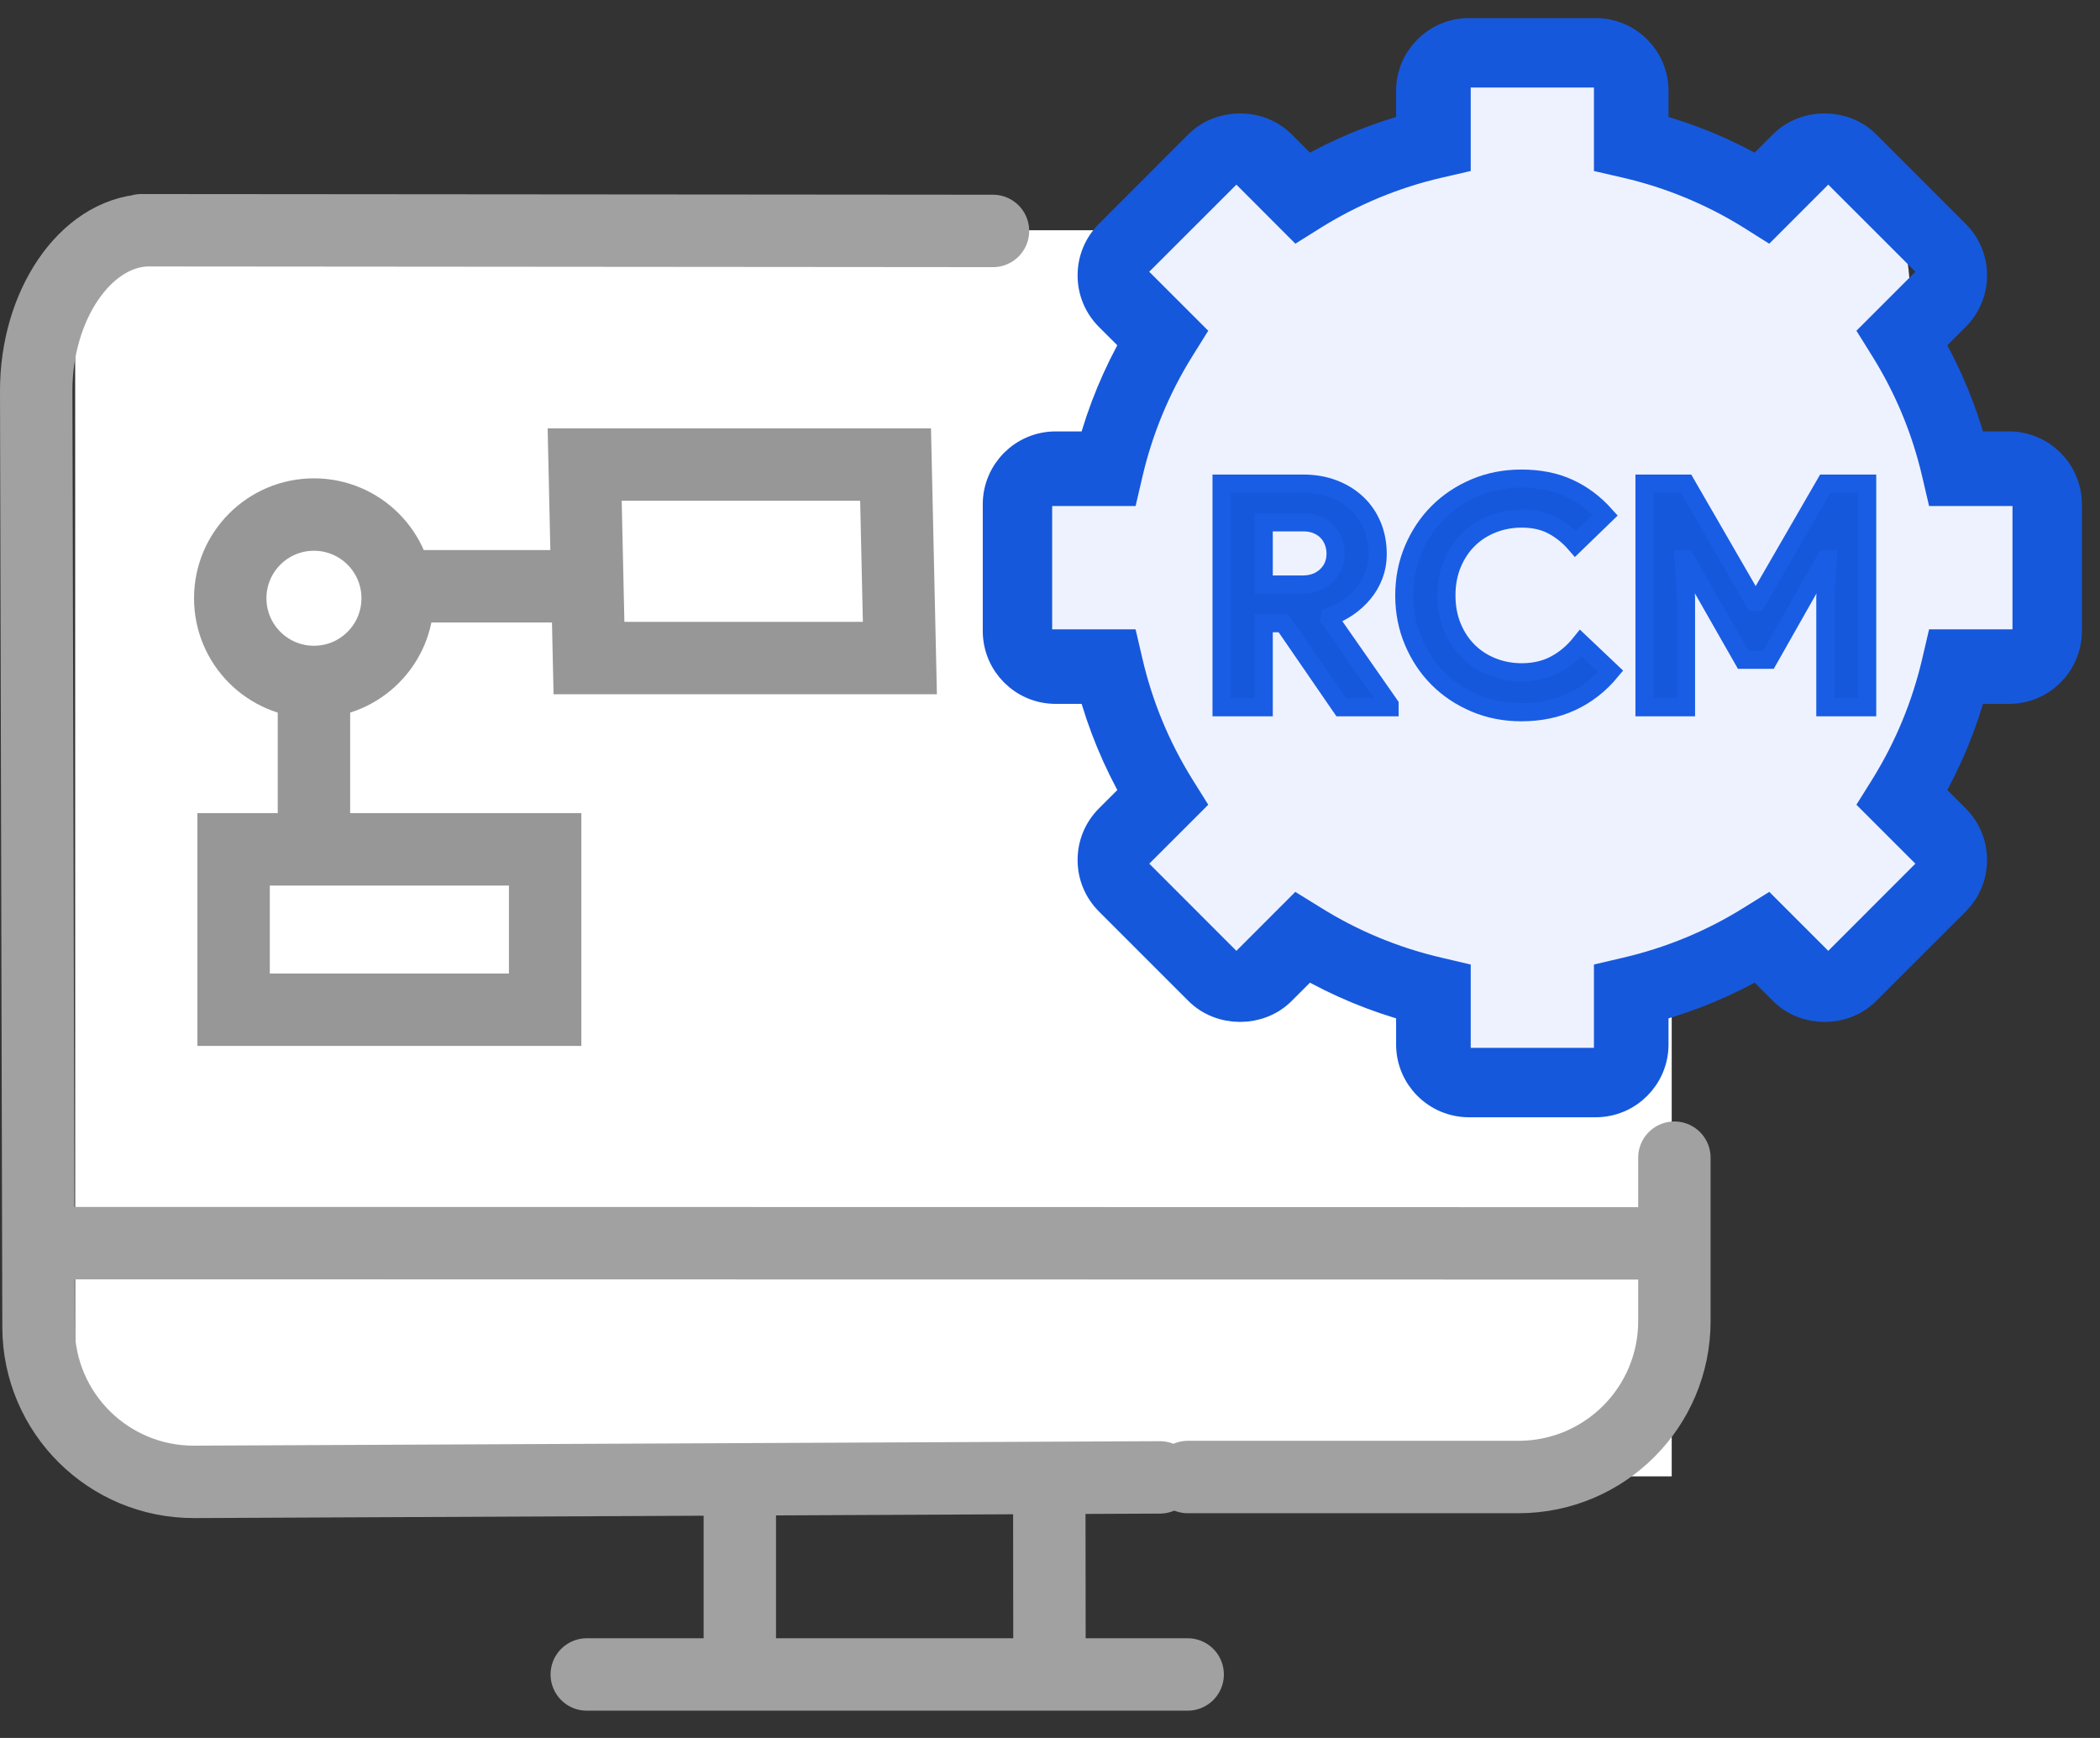<?xml version="1.0" encoding="UTF-8"?>
<svg width="58px" height="48px" viewBox="0 0 58 48" version="1.1" xmlns="http://www.w3.org/2000/svg" xmlns:xlink="http://www.w3.org/1999/xlink">
    <rect x="0" y="0" width="58" height="48" fill="#333333" stroke="none"/>
    <title>RCM-Integrations</title>
    <g id="Page-1" stroke="none" stroke-width="1" fill="none" fill-rule="evenodd">
        <g id="Pathology-Lab-Software-" transform="translate(-887, -5980)">
            <g id="RCM-Integrations" transform="translate(888, 5981)">
                <rect id="Rectangle" fill="#FFFFFF" fill-rule="nonzero" x="1.076" y="5.359" width="44.095" height="34.416"></rect>
                <g id="Group-36">
                    <g id="RCM-Integrations">
                        <g id="Group-50-Copy-2">
                            <g id="Group-Copy-14" transform="translate(0, 5.359)" stroke="#A1A1A1" stroke-width="2">
                                <line x1="15.206" y1="39.887" x2="31.802" y2="39.887" id="Path-4548-Copy" stroke-linecap="round"></line>
                                <line x1="19.433" y1="39.274" x2="19.433" y2="34.778" id="Path-4548-Copy" stroke-linecap="round"></line>
                                <line x1="27.985" y1="39.041" x2="27.98" y2="34.541" id="Path-4548-Copy" stroke-linecap="round"></line>
                                <path d="M4.609,0.019 C4.609,0.019 5.57,0.018 6.769,0.017 L28.012,0 C28.286,0 28.012,0 28.012,0 C29.686,0.085 31.039,2.078 31.034,4.445 L30.97,30.296 C30.964,32.666 29.036,34.579 26.665,34.568 L0,34.444" id="Rectangle-990" stroke-linecap="round" stroke-linejoin="round" transform="translate(15.517, 17.284) scale(-1, 1) translate(-15.517, -17.284) "></path>
                                <path d="M45.245,25.614 C45.245,25.614 45.245,27.55 45.245,29.921 L45.245,30.127 C45.245,32.506 43.32,34.434 40.937,34.434 L31.806,34.434" id="Rectangle-990" stroke-linecap="round" stroke-linejoin="round"></path>
                                <line x1="0.738" y1="27.974" x2="44.707" y2="27.981" id="Path-4548" stroke-linecap="square"></line>
                            </g>
                            <g id="Group" transform="translate(26.643, 0)" fill-rule="nonzero">
                                <path d="M14.722,29.047 C16.851,29.047 17.752,26.846 19.627,25.843 C21.042,25.085 23.517,25.706 24.641,24.534 C25.962,23.156 25.079,20.55 25.807,18.804 C26.479,17.193 28.813,16.463 28.813,14.72 C28.813,12.815 26.317,11.844 25.528,10.117 C24.737,8.388 25.654,5.904 24.28,4.573 C23.065,3.397 20.736,4.4 19.219,3.697 C17.534,2.916 16.635,0.493 14.763,0.493 C12.887,0.493 11.506,3.011 9.786,3.788 C8.145,4.529 6.152,3.5 4.848,4.767 C3.52,6.056 4.606,8.381 3.827,10.03 C3.023,11.732 0.375,12.767 0.375,14.65 C0.375,16.589 2.83,17.533 3.677,19.303 C4.396,20.807 3.405,23.177 4.574,24.396 C5.93,25.809 8.439,24.984 10.186,25.797 C11.901,26.596 12.849,29.047 14.722,29.047 Z" id="Oval" fill="#EEF2FF"></path>
                                <path d="M27.845,11.415 L26.748,11.415 C26.468,10.375 26.056,9.382 25.519,8.449 L26.294,7.675 C26.58,7.389 26.737,7.009 26.737,6.606 C26.737,6.201 26.58,5.822 26.294,5.537 L23.819,3.061 C23.248,2.49 22.254,2.489 21.681,3.061 L20.906,3.836 C19.973,3.298 18.979,2.887 17.94,2.608 L17.94,1.511 C17.94,0.676 17.262,0 16.429,0 L12.927,0 C12.094,0 11.416,0.676 11.416,1.511 L11.416,2.608 C10.378,2.887 9.383,3.298 8.45,3.836 L7.674,3.061 C7.103,2.489 6.107,2.49 5.536,3.061 L3.061,5.537 C2.776,5.822 2.619,6.202 2.619,6.606 C2.619,7.01 2.776,7.389 3.061,7.675 L3.836,8.449 C3.3,9.382 2.887,10.375 2.608,11.415 L1.511,11.415 C0.678,11.415 0,12.094 0,12.928 L0,16.428 C0,17.262 0.678,17.94 1.511,17.94 L2.608,17.94 C2.888,18.978 3.3,19.974 3.837,20.906 L3.062,21.681 C2.776,21.967 2.619,22.347 2.619,22.752 C2.619,23.156 2.776,23.534 3.062,23.82 L5.536,26.294 C6.108,26.866 7.104,26.868 7.675,26.294 L8.451,25.52 C9.384,26.057 10.378,26.468 11.416,26.749 L11.416,27.847 C11.416,28.679 12.094,29.357 12.928,29.357 L16.429,29.357 C17.262,29.357 17.94,28.679 17.94,27.847 L17.94,26.749 C18.979,26.468 19.973,26.057 20.907,25.52 L21.682,26.294 C22.254,26.868 23.248,26.866 23.82,26.294 L26.295,23.82 C26.58,23.534 26.737,23.156 26.737,22.752 C26.737,22.347 26.58,21.968 26.295,21.681 L25.52,20.906 C26.056,19.974 26.469,18.978 26.749,17.94 L27.845,17.94 C28.679,17.94 29.357,17.262 29.357,16.428 L29.357,12.928 C29.356,12.094 28.678,11.415 27.845,11.415 L27.845,11.415 Z M28.44,16.452 C28.44,16.689 28.247,16.882 28.01,16.882 L26.033,16.882 L25.934,17.306 C25.647,18.538 25.164,19.706 24.496,20.782 L24.264,21.153 L25.662,22.55 C25.83,22.717 25.83,22.989 25.662,23.156 L23.156,25.664 C22.989,25.83 22.716,25.831 22.548,25.664 L21.15,24.266 L20.78,24.496 C19.706,25.166 18.538,25.648 17.306,25.935 L16.88,26.035 L16.88,28.012 C16.88,28.25 16.688,28.44 16.451,28.44 L12.906,28.44 C12.669,28.44 12.477,28.25 12.477,28.012 L12.477,26.035 L12.051,25.935 C10.82,25.648 9.651,25.166 8.578,24.496 L8.206,24.266 L6.809,25.664 C6.64,25.831 6.368,25.83 6.201,25.664 L3.695,23.156 C3.527,22.989 3.527,22.716 3.695,22.55 L5.093,21.153 L4.861,20.782 C4.193,19.708 3.709,18.538 3.423,17.306 L3.324,16.882 L1.347,16.882 C1.11,16.882 0.917,16.689 0.917,16.452 L0.917,12.907 C0.917,12.669 1.11,12.476 1.347,12.476 L3.324,12.476 L3.423,12.052 C3.71,10.819 4.193,9.652 4.861,8.579 L5.093,8.207 L3.695,6.809 C3.527,6.642 3.527,6.369 3.695,6.201 L6.201,3.696 C6.368,3.528 6.641,3.527 6.809,3.696 L8.206,5.095 L8.578,4.862 C9.651,4.194 10.819,3.709 12.051,3.423 L12.477,3.325 L12.477,1.348 C12.477,1.11 12.669,0.917 12.906,0.917 L16.45,0.917 C16.688,0.917 16.88,1.11 16.88,1.348 L16.88,3.325 L17.306,3.423 C18.537,3.71 19.706,4.194 20.78,4.862 L21.15,5.095 L22.548,3.696 C22.717,3.527 22.989,3.528 23.156,3.696 L25.662,6.201 C25.83,6.37 25.83,6.643 25.662,6.809 L24.264,8.207 L24.496,8.579 C25.164,9.651 25.648,10.819 25.934,12.052 L26.033,12.476 L28.01,12.476 C28.247,12.476 28.44,12.669 28.44,12.907 L28.44,16.452 L28.44,16.452 Z" id="Shape" stroke="#1658DC" fill="#1658DC"></path>
                            </g>
                        </g>
                        <circle id="Oval" stroke="#979797" stroke-width="2" cx="7.671" cy="15.523" r="2.312"></circle>
                        <polygon id="Rectangle" stroke="#979797" stroke-width="2" points="5.452 22.458 14.056 22.458 14.056 26.887 5.452 26.887"></polygon>
                        <polygon id="Rectangle-Copy-17" stroke="#979797" stroke-width="2" points="15.148 11.83 23.735 11.83 23.854 17.174 15.267 17.174"></polygon>
                        <line x1="7.671" y1="21.798" x2="7.671" y2="17.301" id="Path-96" stroke="#979797" stroke-width="2"></line>
                        <line x1="9.983" y1="15.192" x2="15.21" y2="15.192" id="Path-98" stroke="#979797" stroke-width="2"></line>
                    </g>
                    <g id="RCM" transform="translate(32.738, 12.218)" fill="#1658DC" fill-rule="nonzero" stroke="#195DE5" stroke-width="0.5">
                        <path d="M0,0.138 L2.252,0.138 C2.562,0.138 2.844,0.187 3.097,0.285 C3.35,0.382 3.567,0.518 3.748,0.69 C3.93,0.863 4.069,1.068 4.167,1.307 C4.265,1.546 4.313,1.806 4.313,2.088 C4.313,2.295 4.279,2.489 4.21,2.67 C4.141,2.851 4.046,3.015 3.925,3.162 C3.804,3.308 3.664,3.438 3.503,3.55 C3.341,3.662 3.172,3.75 2.994,3.813 L2.985,3.873 L4.641,6.246 L4.641,6.315 L3.304,6.315 L1.708,3.994 L1.165,3.994 L1.165,6.315 L0,6.315 L0,0.138 Z M2.243,2.925 C2.508,2.925 2.725,2.844 2.894,2.683 C3.064,2.522 3.149,2.318 3.149,2.07 C3.149,1.961 3.13,1.855 3.093,1.751 C3.055,1.648 2.999,1.556 2.925,1.475 C2.85,1.395 2.756,1.33 2.644,1.281 C2.532,1.232 2.404,1.208 2.26,1.208 L1.165,1.208 L1.165,2.925 L2.243,2.925 Z" id="Shape"></path>
                        <path d="M10.749,5.323 C10.444,5.691 10.085,5.971 9.671,6.164 C9.257,6.357 8.794,6.453 8.282,6.453 C7.822,6.453 7.395,6.37 7.001,6.203 C6.607,6.036 6.266,5.809 5.978,5.521 C5.691,5.234 5.464,4.893 5.297,4.499 C5.13,4.105 5.047,3.681 5.047,3.226 C5.047,2.772 5.13,2.348 5.297,1.954 C5.464,1.56 5.691,1.219 5.978,0.932 C6.266,0.644 6.607,0.417 7.001,0.25 C7.395,0.083 7.822,-4.52437135e-17 8.282,-4.52437135e-17 C8.776,-4.52437135e-17 9.212,0.086 9.589,0.259 C9.966,0.431 10.301,0.682 10.594,1.009 L9.774,1.803 C9.59,1.59 9.379,1.421 9.14,1.294 C8.902,1.168 8.618,1.104 8.29,1.104 C8.003,1.104 7.733,1.155 7.48,1.255 C7.226,1.356 7.006,1.498 6.82,1.682 C6.633,1.866 6.485,2.089 6.375,2.351 C6.266,2.613 6.211,2.904 6.211,3.226 C6.211,3.549 6.266,3.84 6.375,4.102 C6.485,4.364 6.633,4.587 6.82,4.771 C7.006,4.955 7.226,5.097 7.48,5.198 C7.733,5.298 8.003,5.349 8.29,5.349 C8.636,5.349 8.942,5.278 9.209,5.137 C9.477,4.996 9.714,4.797 9.921,4.538 L10.749,5.323 Z" id="Path"></path>
                        <polygon id="Path" points="11.681 0.138 12.828 0.138 14.717 3.408 14.787 3.408 16.676 0.138 17.832 0.138 17.832 6.315 16.676 6.315 16.676 3.27 16.745 2.234 16.676 2.234 15.106 5.004 14.407 5.004 12.828 2.234 12.759 2.234 12.828 3.27 12.828 6.315 11.681 6.315"></polygon>
                    </g>
                </g>
            </g>
        </g>
    </g>
</svg>